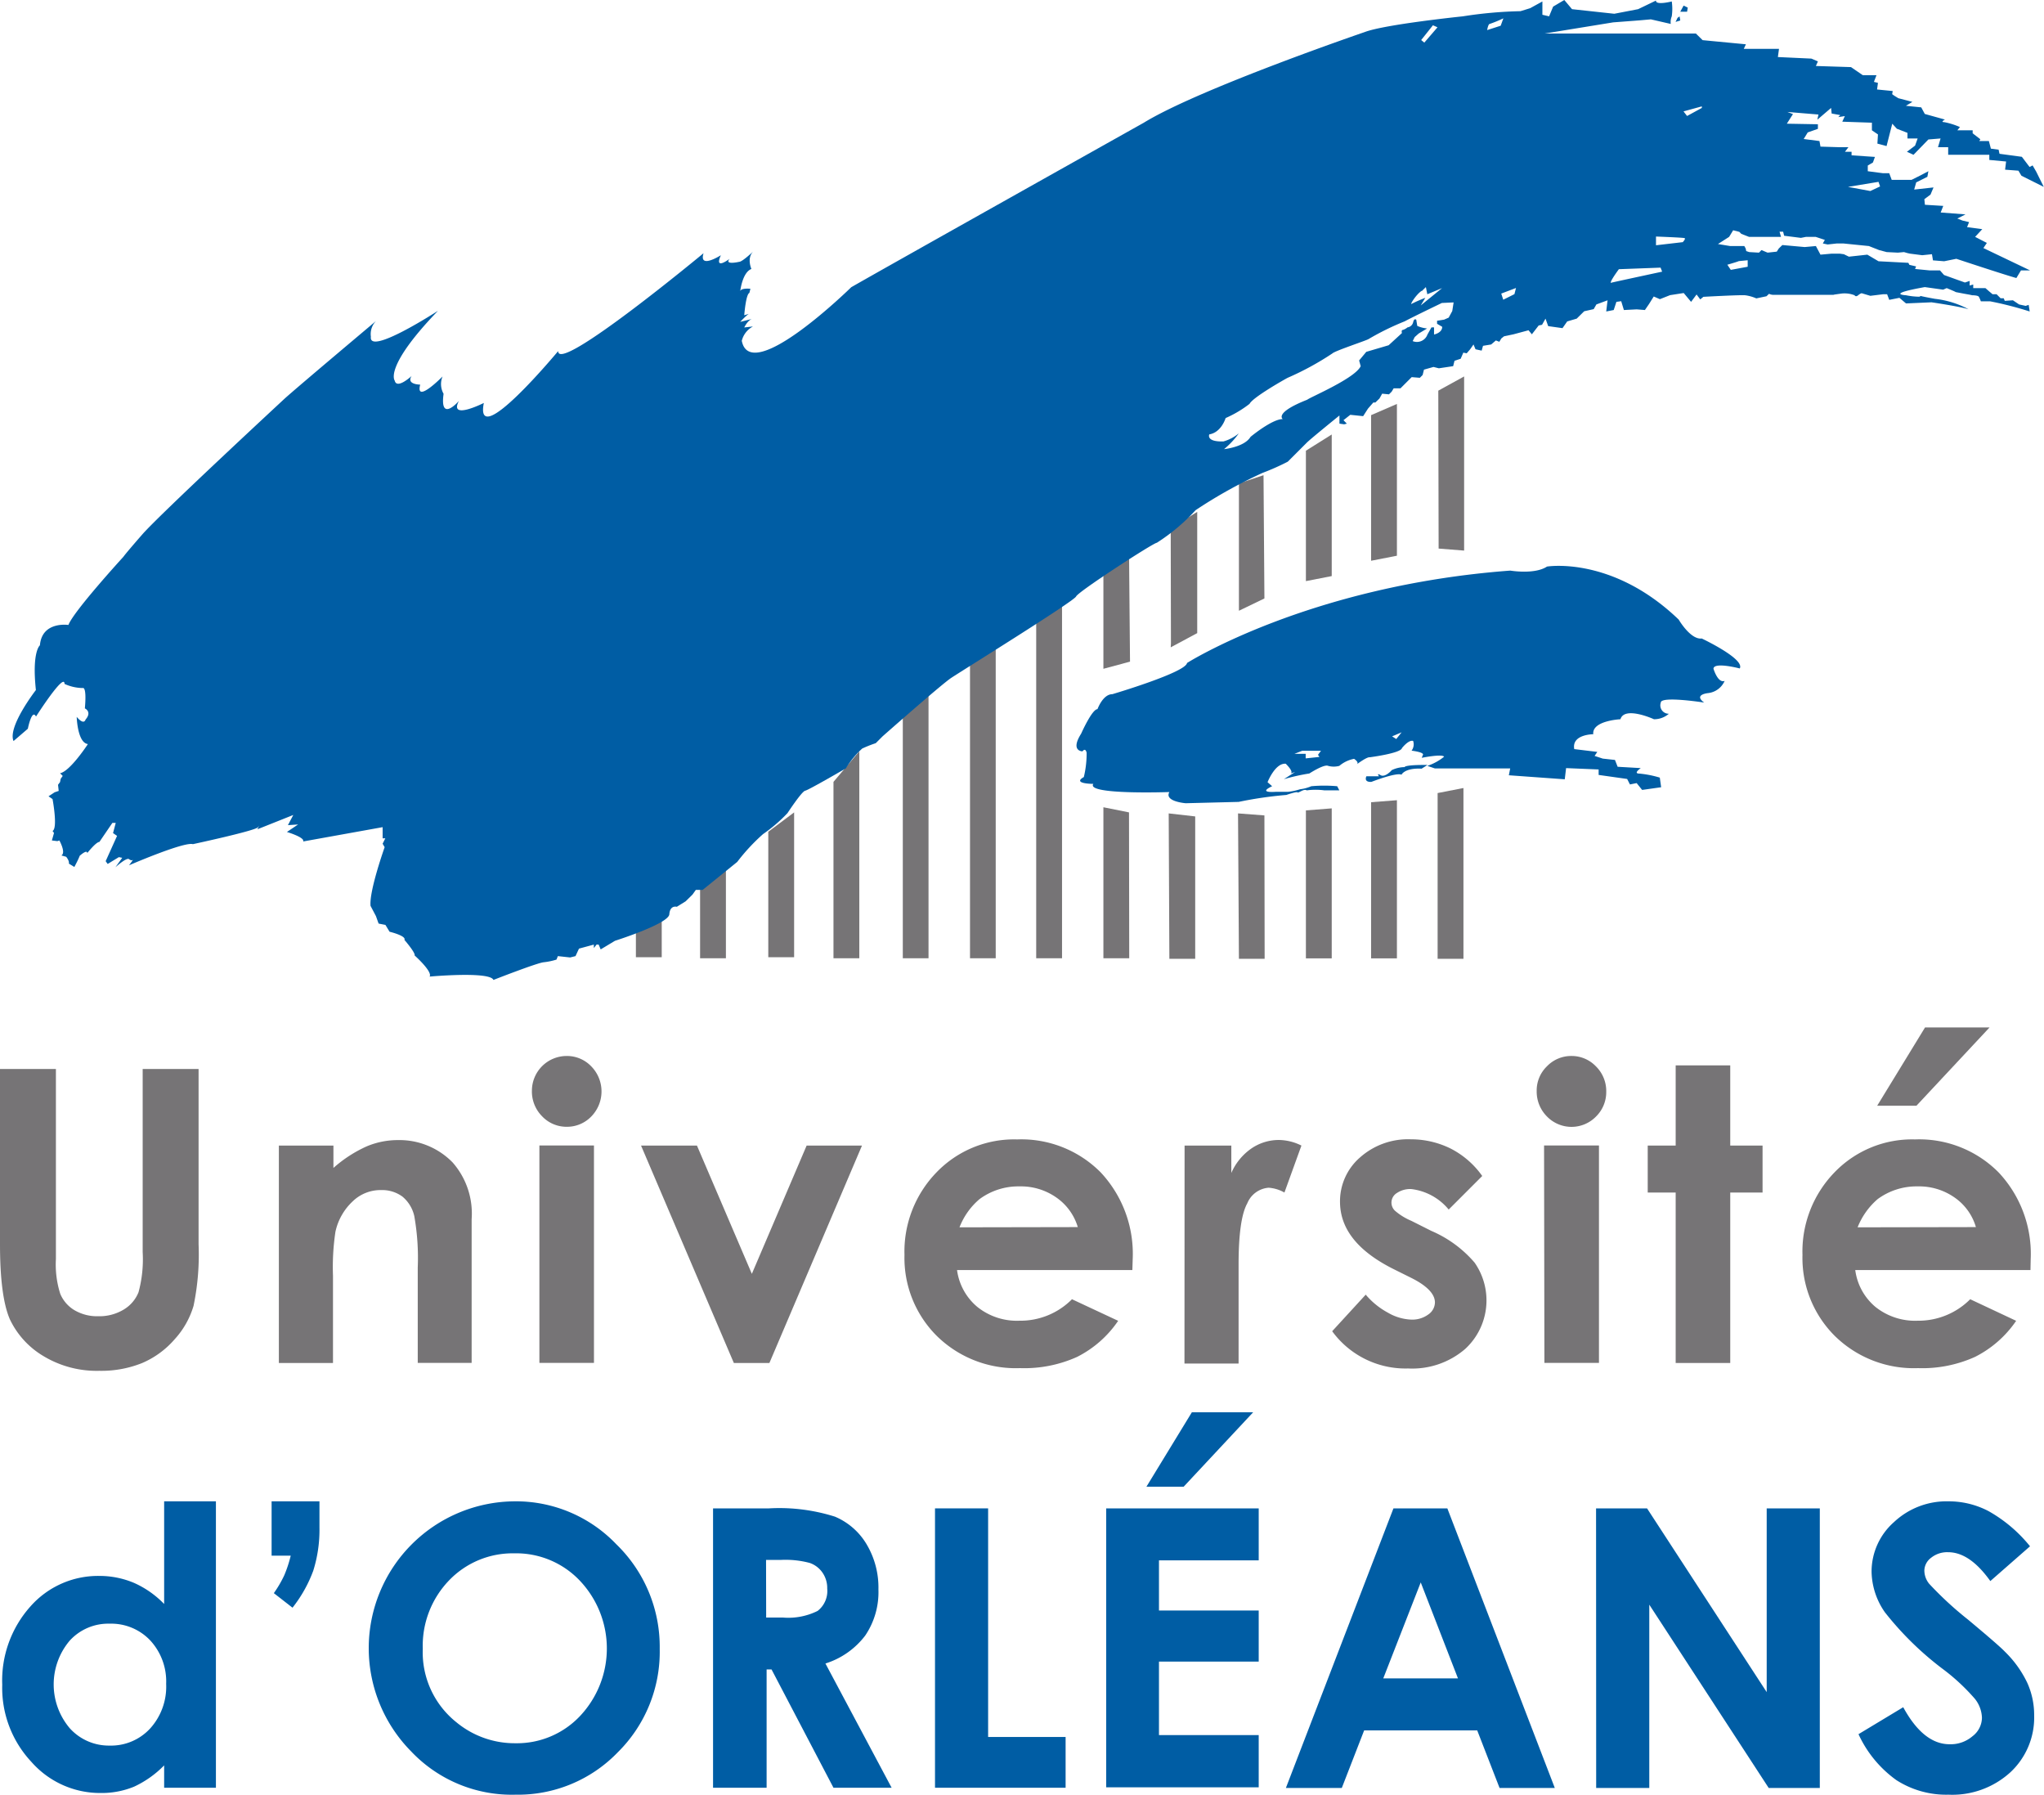 <svg xmlns="http://www.w3.org/2000/svg" viewBox="0 0 182.8 160.47"><defs><style>.cls-1{fill:#005da4;}.cls-2{fill:#767476;}</style></defs><g id="Calque_2" data-name="Calque 2"><g id="autre_police_CG_bold" data-name="autre police CG bold"><g id="logo_UO" data-name="logo UO"><path class="cls-1" d="M155.59,59.77c.49-.85-3.4-2.68-3.4-2.68-1,.13-2.06-1.69-2.06-1.69-5.95-5.72-11.78-4.74-11.78-4.74-1.1.73-3.28.36-3.28.36-18,1.34-28.91,8.26-28.91,8.26-.12.85-6.68,2.79-6.68,2.79-.85,0-1.33,1.34-1.33,1.34-.49,0-1.46,2.19-1.46,2.19-1,1.58.12,1.58.12,1.58s.25-.37.37.12a9,9,0,0,1-.25,2.18c-1.09.61.85.61.85.61-.72,1,6.8.73,6.8.73-.48.85,1.46,1,1.46,1l4.74-.12a34.88,34.88,0,0,1,4.26-.62s.92-.32,1-.23.59-.36.82-.18a6,6,0,0,1,1.59,0l1.33,0-.19-.37a12.7,12.7,0,0,0-2.32,0,3.65,3.65,0,0,1-1,.27,5.37,5.37,0,0,1-1.09.23h-.64l-.45,0s-1.68.14-.32-.5l-.41-.36s.68-1.74,1.63-1.65c.15.15.73.75.42.87l.41-.13-1,.64a18.47,18.47,0,0,1,2.28-.51s1.32-.86,1.68-.68a1.92,1.92,0,0,0,1,0,2.87,2.87,0,0,1,1.32-.63s.5.32.23.5c0,0,.91-.69,1.18-.64,0,0,2.78-.36,2.87-.82,0,0,.6-.77,1-.64a.94.94,0,0,1-.14.87s1.23.14,1,.41l-.09.23s1.82-.37,2-.1a4.76,4.76,0,0,1-1.5.82l.68.23h6.73l-.12.61,5,.36.12-1,2.91.12v.49l2.55.36.25.49.6-.12.49.61,1.7-.24-.12-.86a9.32,9.32,0,0,0-1.82-.36c-.61,0,.12-.49.12-.49l-2.07-.12-.24-.61-1.09-.12-.73-.24.24-.36-2.06-.25c-.25-1.33,1.7-1.33,1.7-1.33-.13-1.22,2.43-1.34,2.43-1.34.36-1.21,3,0,3,0a2,2,0,0,0,1.33-.49.75.75,0,0,1-.72-1c0-.61,3.88,0,3.88,0-1-.73.37-.85.37-.85a1.83,1.83,0,0,0,1.46-1.09c-.61.24-1-1.09-1-1.09C153.28,59.16,155.59,59.77,155.59,59.77ZM118,67.68l-1.23.13,0-.41-1,0,.69-.27h1.68l-.27.36Zm6.87-1.6-.37-.24.85-.36Z"/><path class="cls-1" d="M125.61,68.59a2.75,2.75,0,0,0-1.14.27s-.59.69-1,.45-.14.1-.14.1H122.2s-.28.54.45.5c0,0,2.23-.87,2.69-.64,0,0,.27-.62,1.8-.54l.52-.33S125.75,68.36,125.61,68.59Z"/><polygon class="cls-2" points="130.94 49.23 130.94 33.66 128.63 34.93 128.66 49.05 130.94 49.23"/><polygon class="cls-2" points="130.88 70.46 130.88 85.73 128.57 85.73 128.57 70.91 130.88 70.46"/><polygon class="cls-2" points="122.62 50.14 122.62 37.12 124.93 36.12 124.93 49.69 122.62 50.14"/><polygon class="cls-2" points="124.93 71.55 124.93 85.69 122.62 85.69 122.62 71.73 124.93 71.55"/><polygon class="cls-2" points="119.1 72.28 119.1 85.69 116.79 85.69 116.79 72.46 119.1 72.28"/><polygon class="cls-2" points="116.79 51.96 116.79 40.3 119.1 38.85 119.1 51.51 116.79 51.96"/><polygon class="cls-2" points="113.1 85.73 110.8 85.73 110.72 72.73 113.08 72.91 113.1 85.73"/><polyline class="cls-2" points="110.8 43.22 110.8 54.61 113.08 53.51 113 42.49 110.8 43.22"/><polygon class="cls-2" points="104.52 72.73 104.58 85.73 106.89 85.73 106.89 73 104.52 72.73"/><polygon class="cls-2" points="98.68 72.18 98.68 85.68 100.99 85.68 100.97 72.64 98.68 72.18"/><polyline class="cls-2" points="98.68 59.8 98.68 51.14 98.68 59.8 101.06 59.16 100.97 49.14 98.68 51.14"/><polyline class="cls-2" points="92.67 54.79 92.67 85.68 94.98 85.68 94.98 53.42"/><polyline class="cls-2" points="86.75 58.98 86.75 85.68 89.05 85.68 89.05 57.06"/><polyline class="cls-2" points="80.74 63.99 80.74 85.68 83.04 85.68 83.04 61.62"/><polyline class="cls-2" points="74.54 69.91 74.54 85.68 76.85 85.68 76.85 67.18"/><polyline class="cls-2" points="68.71 74.37 68.71 85.59 71.02 85.59 71.02 72.64"/><polyline class="cls-2" points="62.61 79.02 62.61 85.68 64.92 85.68 64.92 77.83"/><polyline class="cls-2" points="56.87 82.48 56.87 85.59 59.18 85.59 59.18 81.29"/><polyline class="cls-2" points="104.7 57.88 107.07 56.61 107.07 45.77 104.7 47.23 104.72 57.52"/><path class="cls-1" d="M163.45,21.86l.82-.09h.59l2.28.23.91.36.68.18,1,.05.55-.05.31.09.23.05,1.09.14.87-.09.09.55,1,.08,1.09-.22s4.37,1.45,5.37,1.72l.41-.68.82,0-4.18-2,.31-.46-1.05-.54.64-.69-1.36-.18.18-.45-.59-.14-.46-.18.73-.37L173.56,19l.23-.59-1.64-.1-.05-.5.55-.41.27-.64-1.73.19.18-.64,1-.5.09-.5-.68.36-.82.41h-1.78l-.22-.59h-.55l-1.37-.18V14.8l.46-.27.18-.5-2.09-.14,0-.32-.59,0,.31-.41h-.86l-1.64-.05-.09-.5-1.41-.18.36-.59.91-.32,0-.41-2.78-.05.55-.86-.5-.19,2.78.23-.1.46,1.23-1.05.05.5.77.14-.18.18.59-.09-.23.5,2.65.09v.68l.54.37-.05.82.82.22.51-2,.41.45.95.37,0,.5.91,0-.23.64-.73.55.59.27,1.33-1.37,1.09-.09-.23.78h.91l0,.68,3.68,0,0,.46,1.5.14-.09.73,1.19.09.27.45,2,1-.68-1.37-.32-.55-.27.14-.69-.91-2-.27-.08-.37-.69-.09-.18-.68-.86,0,.1-.16-.69-.53,0-.27h-1.37l.23-.29a6.6,6.6,0,0,0-1.41-.44c-.37,0,.07-.23.07-.23l-1.8-.5-.32-.59-1.37-.14.58-.35-1.26-.33-.37-.23-.18-.13.05-.28L167.87,8l.08-.59-.36-.09.23-.6-1.23,0L165.54,6l-3.14-.1.18-.41L162,5.24l-3-.14.1-.73-3.15,0,.19-.41-3.87-.37-.6-.59H138.13l6.14-1,2.37-.18,1-.09,1.78.41a1.32,1.32,0,0,1,.09-.68,4.71,4.71,0,0,0,0-1.33S148.05.5,148.1.05l-1.6.77-2.13.41L140.59.82,139.9,0l-1,.59-.36.87-.6-.14,0-1.19-1.09.6-.87.27a37.74,37.74,0,0,0-5.15.46s-7,.72-8.79,1.41c0,0-14.8,5.06-19.76,8.11,0,0-22.91,12.84-26.15,14.7,0,0-9,8.84-9.79,4.79a2,2,0,0,1,1-1.28l-.78.09s.32-.68.73-.77l-1.09.27s.68-.73.82-.73l-.46.14s.14-1.87.46-2l.09-.37s-.87-.09-.91.23c0,0,.18-1.69,1-2,0,0-.45-1,.19-1.59,0,0-1,.95-1.28.95,0,0-1.37.32-.86-.27,0,0-1.42,1.09-.78-.32,0,0-2,1.28-1.55-.18,0,0-13.07,10.84-13,8.75,0,0-7.52,9.06-6.65,4.64,0,0-3.15,1.59-2.23-.18,0,0-1.73,2-1.37-.64a1.76,1.76,0,0,1-.09-1.55s-2.46,2.51-2,.73c0,0-1.27,0-.77-.77,0,0-1.32,1.23-1.51.41,0,0-1-1.19,3.87-6.24,0,0-6.23,4.05-6,2.32a1.67,1.67,0,0,1,.46-1.41s-6.88,5.78-8.15,6.92c0,0-11.16,10.34-12.75,12.16s-1.69,2-1.69,2-4.46,4.87-4.92,6.1c0,0-2.37-.36-2.55,1.82,0,0-.73.55-.36,4,0,0-2.55,3.28-2,4.56l1.28-1.1s.36-1.82.73-1.09c0,0,2.55-4,2.55-2.92a4,4,0,0,0,1.64.37s.36-.19.18,1.82c0,0,.67.3.06,1,0,0-.12.55-.79-.24,0,0,.06,2.31,1,2.43,0,0-1.58,2.43-2.49,2.61l.24.24-.18.25-.06.3-.18.24.06.55-.36.12-.55.36.36.25s.49,2.61,0,2.85l.13.18-.19.67.49.06.18-.06s.61,1.09.18,1.34l.43.12s.3.36.24.61l.49.3s.36-.67.48-1c0,0,.67-.61.67-.24,0,0,.79-1,1.09-1l1.16-1.7h.3l-.24.91.36.25L9.45,77l.18.25,1-.61.3.06-.61.85s1-.91,1.22-.73.36.06.36.06l-.36.49s4.92-2.13,5.71-1.89c0,0,5.64-1.21,5.83-1.52s-.06.19-.06.19l3.21-1.28-.48.91.91-.06-1,.67s1.64.49,1.45.85l7.11-1.28v1h.24l-.24.48.18.31S33,79.68,33.14,81l.48.91.24.67.61.12.37.61s1.51.36,1.33.73c0,0,1,1.15.91,1.39,0,0,1.64,1.46,1.34,1.89,0,0,5.4-.49,5.71.3,0,0,3.88-1.52,4.49-1.58a5.94,5.94,0,0,0,1.15-.24l.12-.31,1.1.12.48-.12.31-.67,1.33-.36v.31l.24-.31h.19l.18.43L55,84.12s4.8-1.52,4.86-2.37.67-.67.67-.67l.79-.49.61-.6.3-.42h.61l3.09-2.5a17.49,17.49,0,0,1,2.31-2.49,13.74,13.74,0,0,0,2.19-1.88s1.27-1.94,1.58-2,3.64-2,3.64-2a7.84,7.84,0,0,1,1.46-1.77,11.1,11.1,0,0,1,1.21-.48l.61-.61s5.22-4.61,6.13-5.22,11-6.86,11.18-7.29,6.92-4.8,7.22-4.8a17.24,17.24,0,0,0,3.46-2.91,42.83,42.83,0,0,1,6-3.34,21.05,21.05,0,0,0,2.25-1l1.7-1.7c.3-.31,2.92-2.43,2.92-2.43v.73l.42.06.24-.06-.3-.31.61-.48,1.15.12.43-.67.48-.55H123l.37-.36.24-.43.61.06.24-.24.18-.3h.61l1-1,.73.06.25-.25.12-.48.85-.24.48.12,1.28-.19.12-.48.36-.12.19-.06.24-.55.3.06.31-.36.3-.43.18.43.55.12.12-.43.73-.12.42-.36.31.12.18-.3.24-.19.85-.18,1.34-.36.3.36.61-.79.3-.06.31-.55.24.67,1.28.18.42-.6.85-.25.67-.66.85-.19.24-.42,1-.37-.12,1,.67-.13.24-.73.43-.06.24.79,1.15-.06.73.06.37-.54.42-.67.55.24.91-.36,1.22-.19.66.79.49-.66.33.44.28-.23s3.23-.18,3.73-.14a3.64,3.64,0,0,1,1,.28l.91-.19.23-.22a.89.89,0,0,0,.32.09c.13,0,2,0,2.78,0s1.78,0,1.78,0l.9,0s-.13,0,.55-.09a2.48,2.48,0,0,1,1.32.13s.09.19.32,0,.32-.18.32-.18l.77.23,1.14-.14.36,0,.19.5.91-.18.59.5,2.28-.1s2.42.35,3.31.62a8.34,8.34,0,0,0-3-.93c-.72-.13-1.1-.21-1.3-.26,0,0,0,.05-.11.07a6.21,6.21,0,0,1-1.18-.13s-1.91-.09,1.68-.73l1.64.23.32-.14.64.27.18.09.73.14.5.09.23.05s.5,0,.59.13a2.37,2.37,0,0,1,.18.41l.27,0,.55,0a31.5,31.5,0,0,1,3.55.91l-.09-.59-.27.09-.59-.13-.55-.37-.73.05-.09-.23h-.28l-.36-.36-.36,0-.32-.27-.32-.28-1.09,0v-.32l-.32.09,0-.41-.42.14L175,25l-1.14-.41-.36-.41h-.91l-1.32-.13.09-.23-.6-.14-.09-.18L168,23.36l-1-.59-1.65.18-.45-.22-.37-.05h-.72l-1,.09L162.4,22l-1,.09-2-.18-.32.31-.18.28-.82.09-.55-.23-.22.23-.87-.05-.27-.09-.05-.23L156,22h-.54l-.73,0-1.09-.18,1-.64.36-.59.55.14.18.18.69.27,2.86,0-.13-.46h.32l.09.36,1.5.19.46-.09h.86l.82.27-.18.32Zm4.55-5.6.14.41-.87.41-2-.37Zm-39.85-14,.41.18-1.18,1.37-.28-.23Zm-1,23.77.37-.36.13.64,1.32-.55-1.91,1.55.41-.68a12.71,12.71,0,0,0-1.23.54C126.06,27.28,126.65,26.32,127.15,26Zm2.73,1.78-.32.59-.41.18-.63.1,0,.27.46.27c0,.55-.73.69-.73.69v-.64l-.23,0-.36.64a1,1,0,0,1-1.32.59l.18-.36.36-.32.75-.45a2.78,2.78,0,0,1-.88-.23l-.09-.55s-.19-.18-.28.23a.59.59,0,0,1-.5.45,1.29,1.29,0,0,1-.41.23c-.18,0-.09.28-.09.28l-1.19,1.09-2,.59-.64.77.14.51c-.5,1.09-4.51,2.77-4.78,3-3,1.18-2.19,1.73-2.19,1.73-.83,0-2.38,1.18-2.88,1.59l0,0c-.55.92-2.37,1.1-2.37,1.1a7.34,7.34,0,0,0,1.32-1.41,3.8,3.8,0,0,1-1.37.72c-1.59.05-1.27-.63-1.27-.63,1.09-.18,1.46-1.46,1.46-1.46a10,10,0,0,0,2.14-1.27c.31-.6,3.23-2.24,3.41-2.33a25.6,25.6,0,0,0,4-2.18c.23-.23,3-1.14,3.23-1.28a23.66,23.66,0,0,1,3.24-1.59c.68-.37,3.32-1.64,3.32-1.64l1.05-.05Zm4.33-25.51L133,2.69s.09-.55.23-.55a11.71,11.71,0,0,0,1.22-.5Zm1.23,24-1,.5-.18-.55,1.32-.5Zm8.65-1c-.18,0,.36-.78.69-1.23l3.73-.14.14.36S144.27,25.23,144.09,25.28Zm6.42-3.65-2.41.28v-.78s2.41.09,2.55.14S150.51,21.63,150.51,21.63Zm1.69-12-1.32.72-.32-.41,1.64-.45Zm3.28,13.7.82-.08v.58l-1.51.28-.31-.46S155.25,23.45,155.48,23.36Z"/><polygon class="cls-1" points="150.94 0.68 150.57 0.5 150.27 1.05 150.88 1.05 150.94 0.68"/><polygon class="cls-1" points="150.21 1.47 150.03 1.59 149.85 1.96 150.27 1.83 150.21 1.47"/><path class="cls-2" d="M0,95.58H5v17a8.66,8.66,0,0,0,.39,3.11,3.09,3.09,0,0,0,1.27,1.46,4,4,0,0,0,2.13.54,4.21,4.21,0,0,0,2.28-.6,3.17,3.17,0,0,0,1.32-1.55,11.25,11.25,0,0,0,.37-3.58V95.58h5v15.68a22.54,22.54,0,0,1-.45,5.5,7.63,7.63,0,0,1-1.7,3,8,8,0,0,1-2.91,2.12,9.79,9.79,0,0,1-3.82.69,9.21,9.21,0,0,1-5-1.32,7.62,7.62,0,0,1-3-3.29C.3,116.62,0,114.39,0,111.26Z"/><path class="cls-2" d="M24.94,102.43h4.88v2a11.65,11.65,0,0,1,3-1.94,7.19,7.19,0,0,1,2.76-.55,6.65,6.65,0,0,1,4.9,2,6.92,6.92,0,0,1,1.7,5.07v12.85H37.36v-8.51a21.41,21.41,0,0,0-.31-4.62A3.17,3.17,0,0,0,36,107a3.06,3.06,0,0,0-1.91-.59,3.57,3.57,0,0,0-2.54,1A5.23,5.23,0,0,0,30,110.13a21.17,21.17,0,0,0-.22,3.94v7.8H24.94Z"/><path class="cls-2" d="M50.68,94.42a3,3,0,0,1,2.2.93,3.2,3.2,0,0,1,0,4.48,3,3,0,0,1-2.18.92,3,3,0,0,1-2.22-.94,3.14,3.14,0,0,1-.91-2.28,3.11,3.11,0,0,1,3.1-3.11Zm-2.44,8h4.88v19.44H48.24Z"/><path class="cls-2" d="M57.33,102.43h5l4.91,11.47,4.9-11.47h4.95l-8.28,19.44H65.63Z"/><path class="cls-2" d="M101.27,113.56H85.59a5.18,5.18,0,0,0,1.82,3.3,5.65,5.65,0,0,0,3.76,1.23,6.49,6.49,0,0,0,4.7-1.92L100,118.1a9.72,9.72,0,0,1-3.68,3.23,11.49,11.49,0,0,1-5.1,1,10.08,10.08,0,0,1-7.45-2.89,9.84,9.84,0,0,1-2.88-7.23,10.16,10.16,0,0,1,2.87-7.39,9.63,9.63,0,0,1,7.2-2.94,10,10,0,0,1,7.47,2.94,10.65,10.65,0,0,1,2.87,7.76Zm-4.88-3.84a4.94,4.94,0,0,0-1.91-2.64,5.52,5.52,0,0,0-3.3-1,5.84,5.84,0,0,0-3.58,1.14,6.28,6.28,0,0,0-1.79,2.52Z"/><path class="cls-2" d="M105.94,102.43h4.18v2.45a5.19,5.19,0,0,1,1.81-2.2,4.34,4.34,0,0,1,2.46-.75,4.64,4.64,0,0,1,2,.5l-1.52,4.2a3.32,3.32,0,0,0-1.41-.43,2.24,2.24,0,0,0-1.91,1.39c-.52.93-.78,2.76-.78,5.47l0,1v7.86h-4.84Z"/><path class="cls-2" d="M132.56,105.15l-3,3a5.11,5.11,0,0,0-3.34-1.83,2.13,2.13,0,0,0-1.29.35,1,1,0,0,0-.17,1.59,5.49,5.49,0,0,0,1.46.9l1.79.9a10.55,10.55,0,0,1,3.87,2.84,5.9,5.9,0,0,1-.85,7.72,7.25,7.25,0,0,1-5.1,1.74,8.11,8.11,0,0,1-6.79-3.33l3-3.27a6.84,6.84,0,0,0,2,1.62,4.45,4.45,0,0,0,2.05.61,2.42,2.42,0,0,0,1.55-.46,1.33,1.33,0,0,0,.59-1.07c0-.75-.7-1.49-2.12-2.2l-1.65-.82c-3.14-1.59-4.72-3.57-4.72-6a5.19,5.19,0,0,1,1.78-3.94,6.46,6.46,0,0,1,4.55-1.63,8,8,0,0,1,3.57.83A7.81,7.81,0,0,1,132.56,105.15Z"/><path class="cls-2" d="M140.53,94.42a3,3,0,0,1,2.2.93,3.09,3.09,0,0,1,.92,2.25,3.06,3.06,0,0,1-.91,2.23,3.06,3.06,0,0,1-4.39,0,3.15,3.15,0,0,1-.92-2.28,3,3,0,0,1,.91-2.2A3,3,0,0,1,140.53,94.42Zm-2.44,8H143v19.44h-4.88Z"/><path class="cls-2" d="M149.86,95.26h4.88v7.17h2.89v4.2h-2.89v15.24h-4.88V106.63h-2.5v-4.2h2.5Z"/><path class="cls-2" d="M181.59,113.56H165.92a5.17,5.17,0,0,0,1.81,3.3,5.67,5.67,0,0,0,3.76,1.23,6.52,6.52,0,0,0,4.71-1.92l4.11,1.93a9.74,9.74,0,0,1-3.69,3.23,11.44,11.44,0,0,1-5.09,1,10.08,10.08,0,0,1-7.45-2.89,9.84,9.84,0,0,1-2.88-7.23,10.16,10.16,0,0,1,2.87-7.39,9.63,9.63,0,0,1,7.19-2.94,10,10,0,0,1,7.47,2.94,10.62,10.62,0,0,1,2.88,7.76Zm-4.88-3.84a4.87,4.87,0,0,0-1.9-2.64,5.53,5.53,0,0,0-3.31-1,5.86,5.86,0,0,0-3.58,1.14,6.48,6.48,0,0,0-1.79,2.52Zm-4.55-17.85h5.77l-6.54,7h-3.51Z"/><path class="cls-1" d="M14.68,134.24h4.63v25.61H14.68v-2A9.17,9.17,0,0,1,12,159.75a7.62,7.62,0,0,1-3,.57,8.18,8.18,0,0,1-6.19-2.78,9.68,9.68,0,0,1-2.61-6.9,9.93,9.93,0,0,1,2.52-7,8.06,8.06,0,0,1,6.14-2.73,7.93,7.93,0,0,1,3.12.62,8.6,8.6,0,0,1,2.7,1.89ZM9.81,145.18a4.66,4.66,0,0,0-3.57,1.51,6.06,6.06,0,0,0,0,7.84,4.7,4.7,0,0,0,3.56,1.55,4.76,4.76,0,0,0,3.62-1.52,5.57,5.57,0,0,0,1.44-4,5.4,5.4,0,0,0-1.44-3.9A4.8,4.8,0,0,0,9.81,145.18Z"/><path class="cls-1" d="M24.29,134.24h4.28v2.34a12.19,12.19,0,0,1-.55,3.85,12,12,0,0,1-1.86,3.32l-1.67-1.3a10.28,10.28,0,0,0,.93-1.59A11.3,11.3,0,0,0,26,139.1H24.29Z"/><path class="cls-1" d="M46,134.24a12.41,12.41,0,0,1,9.12,3.84A12.77,12.77,0,0,1,59,147.43a12.64,12.64,0,0,1-3.76,9.26,12.4,12.4,0,0,1-9.13,3.78,12.4,12.4,0,0,1-9.35-3.88A13.13,13.13,0,0,1,46,134.24ZM46,138.89a7.88,7.88,0,0,0-5.83,2.41,8.42,8.42,0,0,0-2.36,6.13,8,8,0,0,0,3,6.56,8.19,8.19,0,0,0,5.31,1.88,7.75,7.75,0,0,0,5.76-2.44,8.81,8.81,0,0,0,0-12.07A7.84,7.84,0,0,0,46,138.89Z"/><path class="cls-1" d="M63.77,134.87h5a16.5,16.5,0,0,1,5.9.74,6,6,0,0,1,2.82,2.45,7.54,7.54,0,0,1,1.07,4.06,6.91,6.91,0,0,1-1.18,4.12,7.14,7.14,0,0,1-3.56,2.5l5.92,11.11h-5.2L69,149.27h-.44v10.58H63.77Zm4.75,9.76H70a5.89,5.89,0,0,0,3.12-.59,2.25,2.25,0,0,0,.86-2,2.41,2.41,0,0,0-.42-1.42,2.3,2.3,0,0,0-1.14-.87,8.4,8.4,0,0,0-2.61-.27h-1.3Z"/><path class="cls-1" d="M83.62,134.87h4.75v20.44H95.3v4.54H83.62Z"/><path class="cls-1" d="M98.93,134.87h13.64v4.65h-8.92V144h8.92v4.57h-8.92v6.57h8.92v4.67H98.93Zm7.66-8.59h5.48l-6.21,6.65h-3.33Z"/><path class="cls-1" d="M124.62,134.87h4.82l9.61,25h-4.94l-2-5.15H122l-2,5.15H115Zm2.44,6.62-3.35,8.58h6.68Z"/><path class="cls-1" d="M142.74,134.87h4.56L158,151.3V134.87h4.75v25h-4.57l-10.68-16.39v16.39h-4.75Z"/><path class="cls-1" d="M181.55,138.26,178,141.37q-1.84-2.58-3.77-2.58a2.29,2.29,0,0,0-1.53.5,1.46,1.46,0,0,0-.6,1.13,1.89,1.89,0,0,0,.43,1.19,30.9,30.9,0,0,0,3.48,3.21c1.82,1.52,2.92,2.47,3.3,2.87a9.7,9.7,0,0,1,2,2.79,7,7,0,0,1,.61,2.91,6.68,6.68,0,0,1-2.13,5.08,7.71,7.71,0,0,1-5.54,2,8.25,8.25,0,0,1-4.65-1.3,10.37,10.37,0,0,1-3.39-4.11l4-2.41c1.2,2.2,2.58,3.31,4.15,3.31a3,3,0,0,0,2.05-.72,2.1,2.1,0,0,0,.84-1.64,2.85,2.85,0,0,0-.63-1.7,18.26,18.26,0,0,0-2.78-2.6,28.06,28.06,0,0,1-5.27-5.14,6.51,6.51,0,0,1-1.19-3.6,5.9,5.9,0,0,1,2-4.46,6.87,6.87,0,0,1,4.89-1.86,7.67,7.67,0,0,1,3.56.87A12.84,12.84,0,0,1,181.55,138.26Z"/></g></g></g></svg>